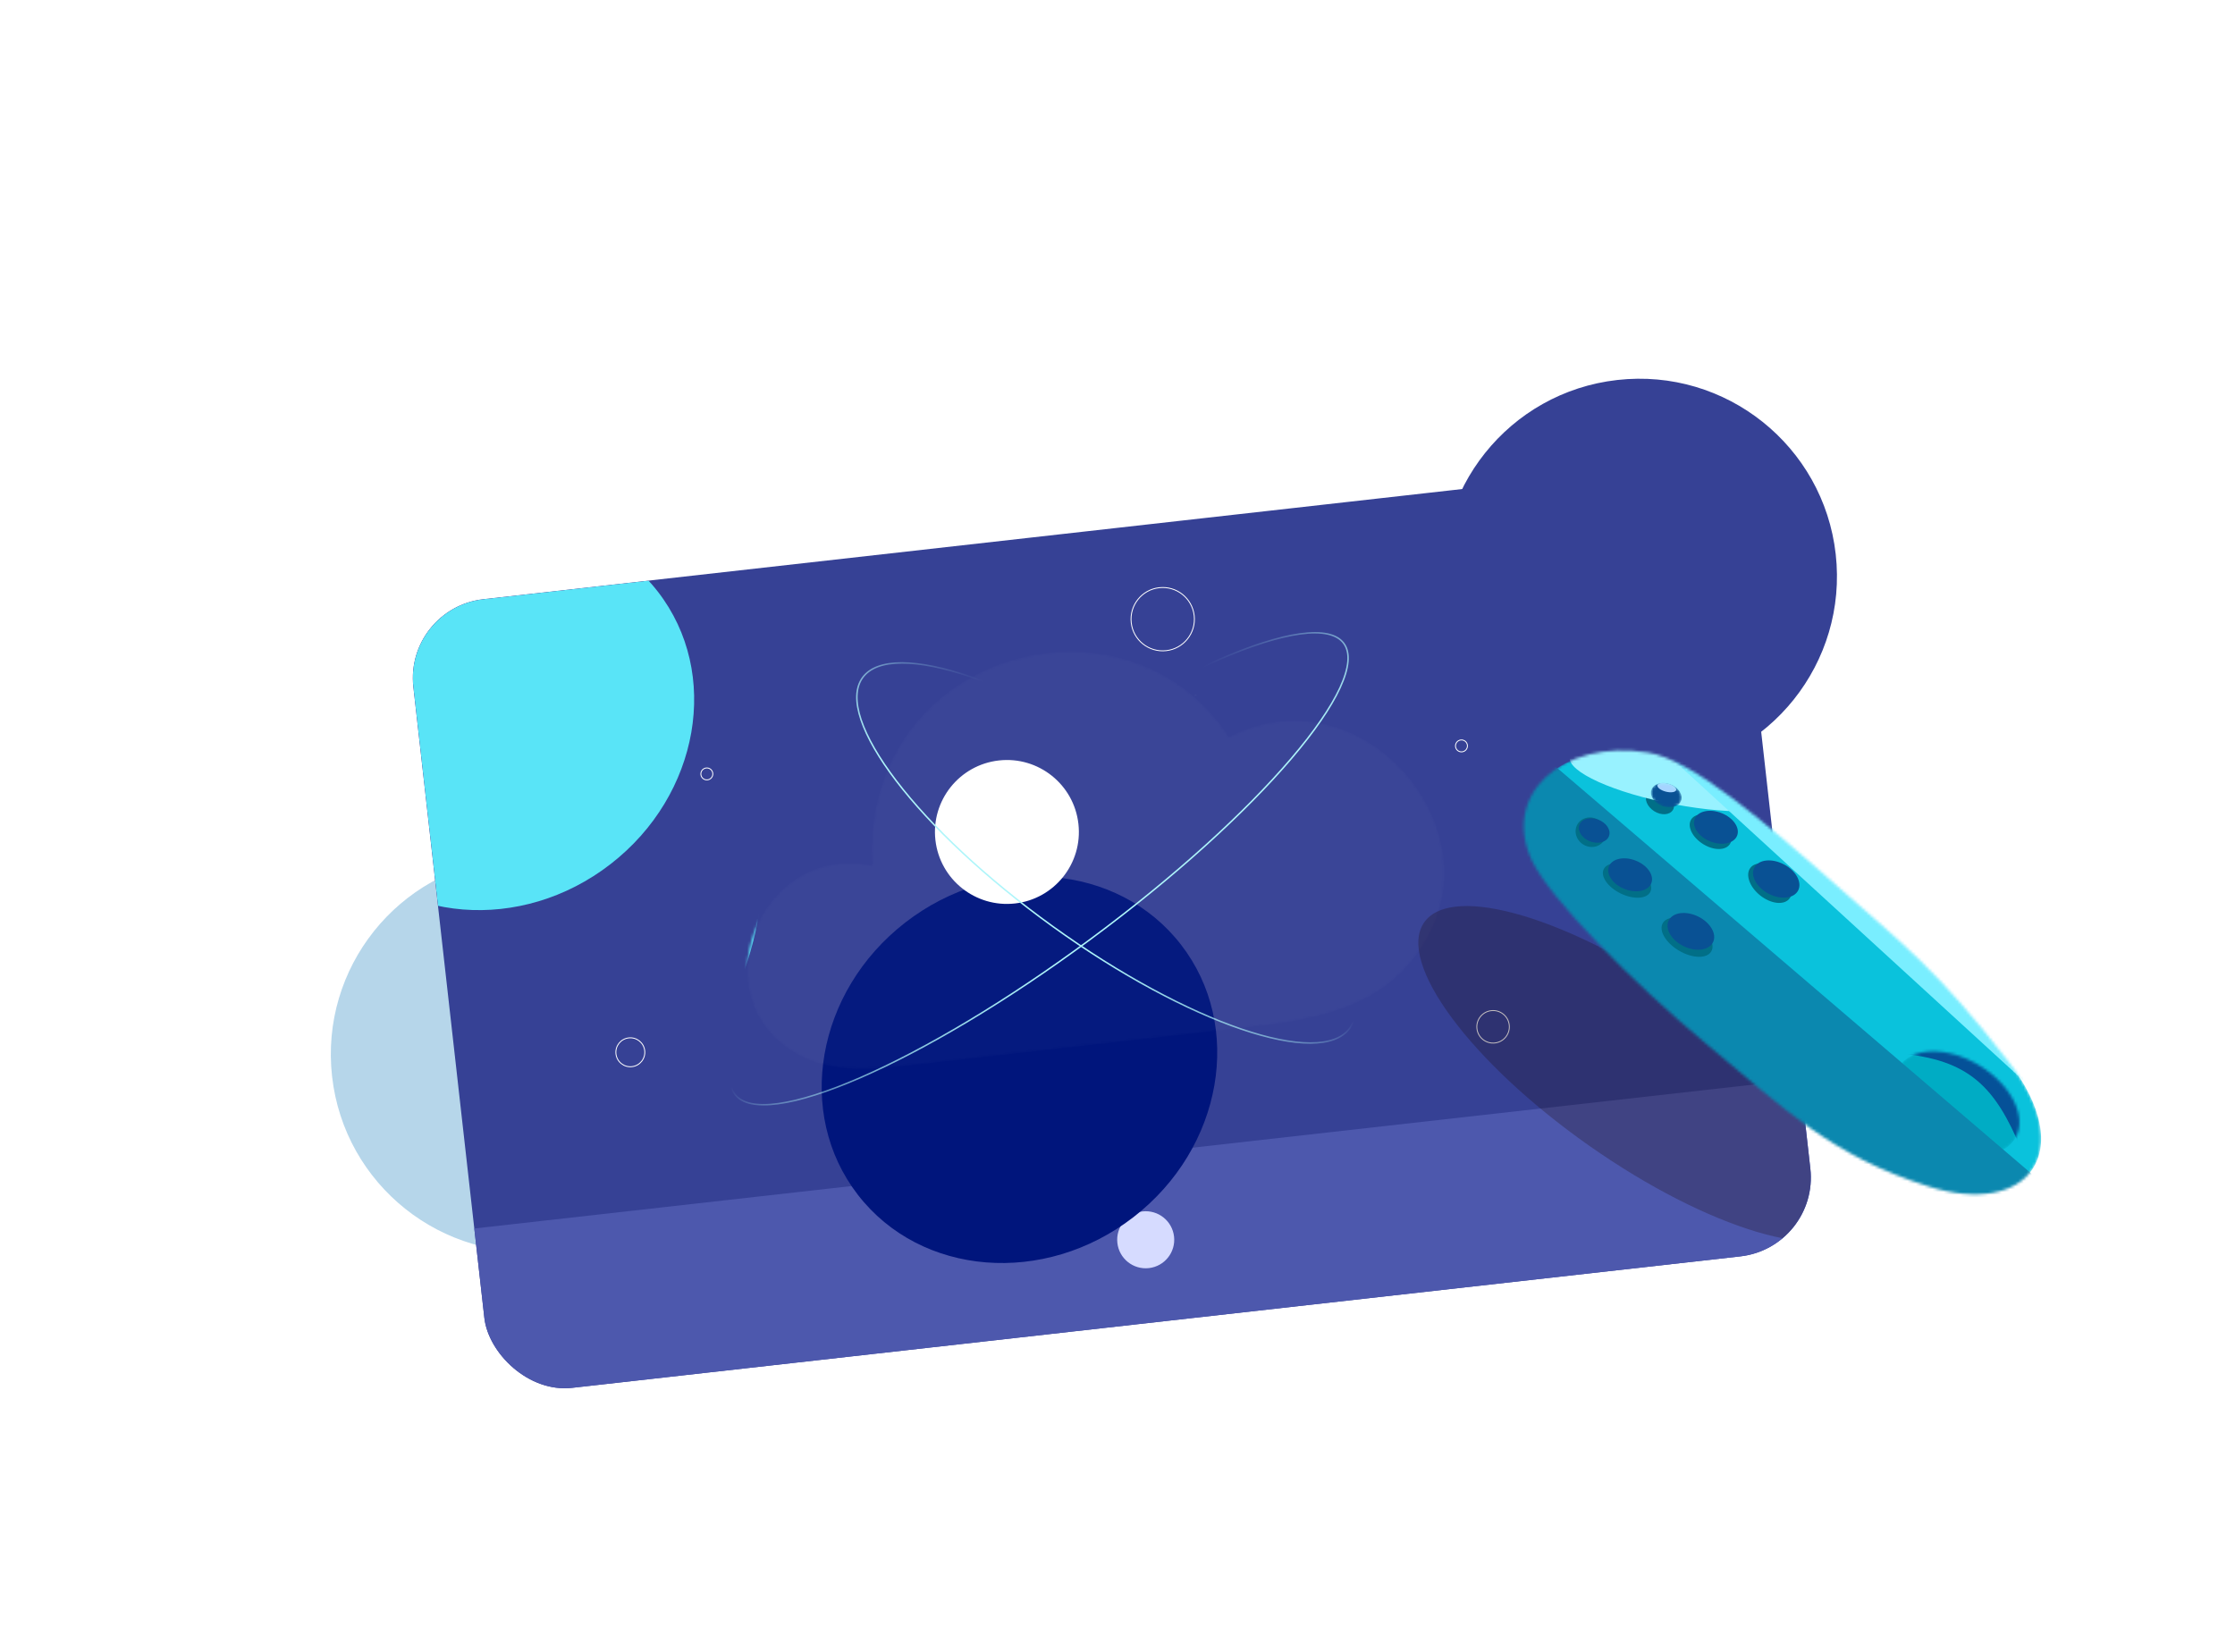 <svg width="809" height="598" viewBox="0 0 809 598" fill="none" xmlns="http://www.w3.org/2000/svg">
<g clip-path="url(#clip0_317_2396)">
<g filter="url(#filter0_f_317_2396)">
<circle cx="593.419" cy="208.603" r="71.5" transform="rotate(-6.421 593.419 208.603)" fill="#364195"/>
</g>
<g filter="url(#filter1_f_317_2396)">
<circle cx="191.252" cy="381.667" r="71.5" transform="rotate(-6.421 191.252 381.667)" fill="#499ACA" fill-opacity="0.4"/>
</g>
<g clip-path="url(#clip1_317_2396)">
<rect x="146.403" y="220.117" width="483" height="287.286" rx="28.729" transform="rotate(-6.421 146.403 220.117)" fill="#364195"/>
<rect x="112.799" y="451.336" width="547.639" height="96.061" transform="rotate(-6.421 112.799 451.336)" fill="#4D58AD"/>
<circle cx="414.711" cy="448.787" r="10.324" transform="rotate(-6.421 414.711 448.787)" fill="#D6DBFF"/>
<g filter="url(#filter2_f_317_2396)">
<ellipse cx="369.011" cy="387.248" rx="67.445" ry="73.957" transform="rotate(52.232 369.011 387.248)" fill="#00157C"/>
</g>
<g filter="url(#filter3_f_317_2396)">
<ellipse cx="179.676" cy="259.497" rx="67.445" ry="73.957" transform="rotate(52.232 179.676 259.497)" fill="#59E4F7"/>
</g>
<mask id="mask0_317_2396" style="mask-type:alpha" maskUnits="userSpaceOnUse" x="270" y="235" width="253" height="152">
<path d="M453.903 371.618L329.439 385.625C316.36 387.097 302.549 388.439 290.71 382.691C251.904 363.851 273.904 304.676 315.664 313.282C311.449 235.302 408.032 209.836 444.857 266.813C495.727 240.198 550.306 308.738 507.226 351.969C493.516 365.727 473.204 369.445 453.903 371.618Z" fill="white"/>
</mask>
<g mask="url(#mask0_317_2396)">
<path d="M453.903 371.618L329.439 385.625C316.36 387.097 302.549 388.439 290.71 382.691C251.904 363.851 273.904 304.676 315.664 313.282C311.449 235.302 408.032 209.836 444.857 266.813C495.727 240.198 550.306 308.738 507.226 351.969C493.516 365.727 473.204 369.445 453.903 371.618Z" fill="white" fill-opacity="0.02"/>
<g filter="url(#filter4_f_317_2396)">
<circle cx="364.471" cy="301.164" r="26.048" transform="rotate(-6.421 364.471 301.164)" fill="white"/>
</g>
<g filter="url(#filter5_f_317_2396)">
<ellipse cx="525.935" cy="337.478" rx="5.582" ry="26.978" transform="rotate(14.843 525.935 337.478)" fill="#59E4F7"/>
</g>
<g filter="url(#filter6_f_317_2396)">
<ellipse cx="266.951" cy="340.413" rx="5.582" ry="26.978" transform="rotate(14.843 266.951 340.413)" fill="#59E4F7"/>
</g>
<g filter="url(#filter7_f_317_2396)">
<path d="M195.955 393.62L257.853 268.42L309.262 293.837C309.262 293.837 264.52 316.097 251.413 341.685C237.873 368.118 247.365 419.036 247.365 419.036L195.955 393.62Z" fill="white"/>
</g>
<g filter="url(#filter8_f_317_2396)">
<path d="M298.851 203.732L442.485 187.567L448.309 239.311C448.309 239.311 404.324 216.629 374.717 219.587C344.135 222.642 304.675 255.476 304.675 255.476L298.851 203.732Z" fill="white"/>
</g>
<g filter="url(#filter9_f_317_2396)">
<path d="M455.071 204.903L585.285 267.644L562.683 314.553C562.683 314.553 537.511 271.944 510.87 258.695C483.35 245.009 432.469 251.813 432.469 251.813L455.071 204.903Z" fill="white"/>
</g>
</g>
<path d="M486.391 232.874C487.647 234.57 488.144 236.792 487.908 239.5C487.673 242.21 486.704 245.389 485.05 248.97C481.741 256.132 475.712 264.85 467.44 274.552C450.898 293.953 425.428 317.242 394.949 339.813C364.469 362.385 334.765 379.956 311.383 390.121C299.691 395.204 289.593 398.428 281.777 399.504C277.869 400.043 274.546 400.042 271.885 399.477C269.226 398.912 267.246 397.789 265.99 396.093C264.734 394.397 264.237 392.175 264.472 389.467C264.708 386.757 265.676 383.578 267.331 379.997C270.64 372.835 276.669 364.117 284.941 354.415C301.482 335.014 326.953 311.725 357.432 289.153C387.912 266.582 417.616 249.01 440.997 238.846C452.69 233.763 462.788 230.539 470.603 229.462C474.511 228.924 477.835 228.925 480.496 229.49C483.154 230.054 485.135 231.178 486.391 232.874Z" stroke="url(#paint0_linear_317_2396)" stroke-width="0.54"/>
<path d="M312.218 245.324C309.621 248.934 309.52 254.145 311.665 260.55C313.809 266.947 318.176 274.475 324.412 282.652C336.883 299.003 356.79 317.895 381.18 335.447C405.571 352.998 429.809 365.872 449.274 372.502C459.009 375.818 467.534 377.567 474.281 377.567C481.036 377.567 485.945 375.816 488.542 372.206C491.139 368.597 491.24 363.386 489.094 356.981C486.951 350.584 482.584 343.056 476.348 334.879C463.877 318.528 443.97 299.636 419.579 282.084C395.189 264.533 370.951 251.659 351.486 245.029C341.751 241.713 333.226 239.964 326.479 239.964C319.724 239.964 314.815 241.715 312.218 245.324Z" stroke="url(#paint1_linear_317_2396)" stroke-width="0.54"/>
<circle cx="228.161" cy="380.918" r="5.239" transform="rotate(-6.421 228.161 380.918)" stroke="white" stroke-width="0.324"/>
<circle cx="420.866" cy="224.137" r="11.466" transform="rotate(-6.421 420.866 224.137)" stroke="white" stroke-width="0.324"/>
<circle cx="255.853" cy="280.155" r="2.164" transform="rotate(-6.421 255.853 280.155)" stroke="white" stroke-width="0.324"/>
<circle cx="529.005" cy="270.009" r="2.164" transform="rotate(-6.421 529.005 270.009)" stroke="white" stroke-width="0.324"/>
<circle cx="540.45" cy="371.698" r="5.885" transform="rotate(-6.421 540.45 371.698)" stroke="white" stroke-width="0.324"/>
<g filter="url(#filter10_f_317_2396)">
<ellipse cx="593.544" cy="388.693" rx="31.839" ry="95.353" transform="rotate(-54.905 593.544 388.693)" fill="#180606" fill-opacity="0.25"/>
</g>
</g>
<mask id="mask1_317_2396" style="mask-type:alpha" maskUnits="userSpaceOnUse" x="551" y="271" width="188" height="162">
<path d="M596.527 272.419C565.268 267.384 543.137 287.989 554.674 311.848C561.107 325.151 590.239 355.143 617.99 378.184C645.741 401.225 662.772 418.428 698.236 429.532C733.701 440.635 752.717 417.363 726.829 384.049C700.941 350.735 689.075 342.018 664.842 320.583C639.002 297.726 612.658 275.017 596.527 272.419Z" fill="#0AC2DC"/>
</mask>
<g mask="url(#mask1_317_2396)">
<path d="M596.527 272.419C565.268 267.384 543.137 287.989 554.674 311.848C561.107 325.151 590.239 355.143 617.99 378.184C645.741 401.225 662.772 418.428 698.236 429.532C733.701 440.635 752.717 417.363 726.829 384.049C700.941 350.735 689.075 342.018 664.842 320.583C639.002 297.726 612.658 275.017 596.527 272.419Z" fill="#0AC2DC"/>
<mask id="mask2_317_2396" style="mask-type:alpha" maskUnits="userSpaceOnUse" x="685" y="380" width="46" height="38">
<ellipse cx="24.726" cy="15.896" rx="24.726" ry="15.896" transform="matrix(-0.854 -0.52 -0.52 0.854 737.663 398.579)" fill="#D9D9D9"/>
</mask>
<g mask="url(#mask2_317_2396)">
<ellipse cx="24.726" cy="15.896" rx="24.726" ry="15.896" transform="matrix(-0.854 -0.52 -0.52 0.854 737.663 398.579)" fill="#00ACC4"/>
<g filter="url(#filter11_f_317_2396)">
<path d="M688.029 380.299C688.029 380.299 679.575 387.108 692.903 403.618C706.23 420.127 722.633 421.241 722.633 421.241C712.781 422.942 715.345 425.056 692.16 408.44C668.976 391.824 688.029 380.299 688.029 380.299Z" fill="#41E4FB" fill-opacity="0.5"/>
</g>
<g filter="url(#filter12_f_317_2396)">
<path d="M697.555 366.521L745.502 400.218L731.563 415.915C722.29 393.683 712.937 383.427 687.134 381.35L697.555 366.521Z" fill="#055198"/>
</g>
</g>
<g filter="url(#filter13_f_317_2396)">
<ellipse cx="600.861" cy="290.302" rx="3.944" ry="5.5" transform="rotate(-57.652 600.861 290.302)" fill="#016F87"/>
</g>
<g filter="url(#filter14_f_317_2396)">
<ellipse cx="619.175" cy="301.074" rx="5.232" ry="8.305" transform="rotate(-57.652 619.175 301.074)" fill="#016F87"/>
</g>
<g filter="url(#filter15_f_317_2396)">
<ellipse cx="609.816" cy="337.786" rx="5.232" ry="8.305" transform="rotate(-57.652 609.816 337.786)" fill="#016F87"/>
</g>
<g filter="url(#filter16_f_317_2396)">
<ellipse cx="607.995" cy="281.479" rx="40.488" ry="9.854" transform="rotate(10.655 607.995 281.479)" fill="#98F2FF"/>
</g>
<g filter="url(#filter17_f_317_2396)">
<rect x="513.748" y="296.745" width="46.683" height="280.34" transform="rotate(-49.454 513.748 296.745)" fill="#0B88AF"/>
</g>
<g filter="url(#filter18_f_317_2396)">
<rect width="18.054" height="187" transform="matrix(-0.675 0.737 0.737 0.675 610.916 255.44)" fill="#79EEFF"/>
</g>
<g filter="url(#filter19_f_317_2396)">
<ellipse cx="575.834" cy="301.254" rx="5.232" ry="5.626" transform="rotate(-57.652 575.834 301.254)" fill="#016F87"/>
</g>
<g filter="url(#filter20_f_317_2396)">
<ellipse cx="588.936" cy="318.732" rx="5.232" ry="9.384" transform="rotate(-64.134 588.936 318.732)" fill="#016F87"/>
</g>
</g>
<ellipse cx="8.254" cy="5.522" rx="8.254" ry="5.522" transform="matrix(-0.929 -0.369 -0.369 0.929 630.819 297.378)" fill="#095194"/>
<g filter="url(#filter21_f_317_2396)">
<ellipse cx="640.67" cy="319.706" rx="5.672" ry="9.004" transform="rotate(-51.504 640.67 319.706)" fill="#016F87"/>
</g>
<ellipse cx="8.947" cy="5.986" rx="8.947" ry="5.986" transform="matrix(-0.885 -0.466 -0.466 0.885 653.65 317.074)" fill="#095194"/>
<ellipse cx="8.254" cy="5.522" rx="8.254" ry="5.522" transform="matrix(-0.929 -0.369 -0.369 0.929 599.764 314.591)" fill="#095194"/>
<g filter="url(#filter22_f_317_2396)">
<ellipse cx="5.667" cy="10.163" rx="5.667" ry="10.163" transform="matrix(0.505 -0.863 0.863 0.505 599.025 339.029)" fill="#016F87"/>
</g>
<ellipse cx="8.939" cy="5.981" rx="8.939" ry="5.981" transform="matrix(-0.898 -0.44 -0.44 0.898 622.699 335.706)" fill="#095194"/>
<mask id="mask3_317_2396" style="mask-type:alpha" maskUnits="userSpaceOnUse" x="597" y="283" width="12" height="10">
<ellipse cx="5.724" cy="4.2" rx="5.724" ry="4.2" transform="matrix(-0.934 -0.358 -0.358 0.934 609.997 285.983)" fill="#095194"/>
</mask>
<g mask="url(#mask3_317_2396)">
<ellipse cx="5.724" cy="4.2" rx="5.724" ry="4.2" transform="matrix(-0.934 -0.358 -0.358 0.934 609.997 285.983)" fill="#095194"/>
<g filter="url(#filter23_f_317_2396)">
<ellipse cx="603.343" cy="285.113" rx="3.5" ry="1.5" transform="rotate(14.259 603.343 285.113)" fill="#A6D4FF"/>
</g>
</g>
<ellipse cx="5.724" cy="4.2" rx="5.724" ry="4.2" transform="matrix(-0.934 -0.358 -0.358 0.934 583.894 298.764)" fill="#095194"/>
</g>
<defs>
<filter id="filter0_f_317_2396" x="357.913" y="-26.903" width="471.013" height="471.013" filterUnits="userSpaceOnUse" color-interpolation-filters="sRGB">
<feFlood flood-opacity="0" result="BackgroundImageFix"/>
<feBlend mode="normal" in="SourceGraphic" in2="BackgroundImageFix" result="shape"/>
<feGaussianBlur stdDeviation="82" result="effect1_foregroundBlur_317_2396"/>
</filter>
<filter id="filter1_f_317_2396" x="-44.255" y="146.161" width="471.013" height="471.013" filterUnits="userSpaceOnUse" color-interpolation-filters="sRGB">
<feFlood flood-opacity="0" result="BackgroundImageFix"/>
<feBlend mode="normal" in="SourceGraphic" in2="BackgroundImageFix" result="shape"/>
<feGaussianBlur stdDeviation="82" result="effect1_foregroundBlur_317_2396"/>
</filter>
<filter id="filter2_f_317_2396" x="148.622" y="168.488" width="440.777" height="437.519" filterUnits="userSpaceOnUse" color-interpolation-filters="sRGB">
<feFlood flood-opacity="0" result="BackgroundImageFix"/>
<feBlend mode="normal" in="SourceGraphic" in2="BackgroundImageFix" result="shape"/>
<feGaussianBlur stdDeviation="74.399" result="effect1_foregroundBlur_317_2396"/>
</filter>
<filter id="filter3_f_317_2396" x="-19.009" y="62.441" width="397.37" height="394.112" filterUnits="userSpaceOnUse" color-interpolation-filters="sRGB">
<feFlood flood-opacity="0" result="BackgroundImageFix"/>
<feBlend mode="normal" in="SourceGraphic" in2="BackgroundImageFix" result="shape"/>
<feGaussianBlur stdDeviation="63.548" result="effect1_foregroundBlur_317_2396"/>
</filter>
<filter id="filter4_f_317_2396" x="250.974" y="187.667" width="226.993" height="226.993" filterUnits="userSpaceOnUse" color-interpolation-filters="sRGB">
<feFlood flood-opacity="0" result="BackgroundImageFix"/>
<feBlend mode="normal" in="SourceGraphic" in2="BackgroundImageFix" result="shape"/>
<feGaussianBlur stdDeviation="43.723" result="effect1_foregroundBlur_317_2396"/>
</filter>
<filter id="filter5_f_317_2396" x="499.491" y="293.684" width="52.887" height="87.586" filterUnits="userSpaceOnUse" color-interpolation-filters="sRGB">
<feFlood flood-opacity="0" result="BackgroundImageFix"/>
<feBlend mode="normal" in="SourceGraphic" in2="BackgroundImageFix" result="shape"/>
<feGaussianBlur stdDeviation="8.838" result="effect1_foregroundBlur_317_2396"/>
</filter>
<filter id="filter6_f_317_2396" x="240.507" y="296.62" width="52.887" height="87.586" filterUnits="userSpaceOnUse" color-interpolation-filters="sRGB">
<feFlood flood-opacity="0" result="BackgroundImageFix"/>
<feBlend mode="normal" in="SourceGraphic" in2="BackgroundImageFix" result="shape"/>
<feGaussianBlur stdDeviation="8.838" result="effect1_foregroundBlur_317_2396"/>
</filter>
<filter id="filter7_f_317_2396" x="156.454" y="228.919" width="192.31" height="229.619" filterUnits="userSpaceOnUse" color-interpolation-filters="sRGB">
<feFlood flood-opacity="0" result="BackgroundImageFix"/>
<feBlend mode="normal" in="SourceGraphic" in2="BackgroundImageFix" result="shape"/>
<feGaussianBlur stdDeviation="19.751" result="effect1_foregroundBlur_317_2396"/>
</filter>
<filter id="filter8_f_317_2396" x="259.349" y="148.065" width="228.461" height="146.913" filterUnits="userSpaceOnUse" color-interpolation-filters="sRGB">
<feFlood flood-opacity="0" result="BackgroundImageFix"/>
<feBlend mode="normal" in="SourceGraphic" in2="BackgroundImageFix" result="shape"/>
<feGaussianBlur stdDeviation="19.751" result="effect1_foregroundBlur_317_2396"/>
</filter>
<filter id="filter9_f_317_2396" x="392.967" y="165.401" width="231.82" height="188.654" filterUnits="userSpaceOnUse" color-interpolation-filters="sRGB">
<feFlood flood-opacity="0" result="BackgroundImageFix"/>
<feBlend mode="normal" in="SourceGraphic" in2="BackgroundImageFix" result="shape"/>
<feGaussianBlur stdDeviation="19.751" result="effect1_foregroundBlur_317_2396"/>
</filter>
<filter id="filter10_f_317_2396" x="486.938" y="301.53" width="213.213" height="174.326" filterUnits="userSpaceOnUse" color-interpolation-filters="sRGB">
<feFlood flood-opacity="0" result="BackgroundImageFix"/>
<feBlend mode="normal" in="SourceGraphic" in2="BackgroundImageFix" result="shape"/>
<feGaussianBlur stdDeviation="13.226" result="effect1_foregroundBlur_317_2396"/>
</filter>
<filter id="filter11_f_317_2396" x="677.395" y="377.03" width="48.507" height="48.613" filterUnits="userSpaceOnUse" color-interpolation-filters="sRGB">
<feFlood flood-opacity="0" result="BackgroundImageFix"/>
<feBlend mode="normal" in="SourceGraphic" in2="BackgroundImageFix" result="shape"/>
<feGaussianBlur stdDeviation="1.634" result="effect1_foregroundBlur_317_2396"/>
</filter>
<filter id="filter12_f_317_2396" x="671.443" y="350.831" width="89.749" height="80.775" filterUnits="userSpaceOnUse" color-interpolation-filters="sRGB">
<feFlood flood-opacity="0" result="BackgroundImageFix"/>
<feBlend mode="normal" in="SourceGraphic" in2="BackgroundImageFix" result="shape"/>
<feGaussianBlur stdDeviation="7.845" result="effect1_foregroundBlur_317_2396"/>
</filter>
<filter id="filter13_f_317_2396" x="588.756" y="278.857" width="24.209" height="22.891" filterUnits="userSpaceOnUse" color-interpolation-filters="sRGB">
<feFlood flood-opacity="0" result="BackgroundImageFix"/>
<feBlend mode="normal" in="SourceGraphic" in2="BackgroundImageFix" result="shape"/>
<feGaussianBlur stdDeviation="3.5" result="effect1_foregroundBlur_317_2396"/>
</filter>
<filter id="filter14_f_317_2396" x="604.618" y="287.805" width="29.113" height="26.536" filterUnits="userSpaceOnUse" color-interpolation-filters="sRGB">
<feFlood flood-opacity="0" result="BackgroundImageFix"/>
<feBlend mode="normal" in="SourceGraphic" in2="BackgroundImageFix" result="shape"/>
<feGaussianBlur stdDeviation="3.5" result="effect1_foregroundBlur_317_2396"/>
</filter>
<filter id="filter15_f_317_2396" x="595.26" y="324.518" width="29.113" height="26.536" filterUnits="userSpaceOnUse" color-interpolation-filters="sRGB">
<feFlood flood-opacity="0" result="BackgroundImageFix"/>
<feBlend mode="normal" in="SourceGraphic" in2="BackgroundImageFix" result="shape"/>
<feGaussianBlur stdDeviation="3.5" result="effect1_foregroundBlur_317_2396"/>
</filter>
<filter id="filter16_f_317_2396" x="553.163" y="254.238" width="109.665" height="54.481" filterUnits="userSpaceOnUse" color-interpolation-filters="sRGB">
<feFlood flood-opacity="0" result="BackgroundImageFix"/>
<feBlend mode="normal" in="SourceGraphic" in2="BackgroundImageFix" result="shape"/>
<feGaussianBlur stdDeviation="7.5" result="effect1_foregroundBlur_317_2396"/>
</filter>
<filter id="filter17_f_317_2396" x="484.748" y="232.272" width="301.371" height="275.711" filterUnits="userSpaceOnUse" color-interpolation-filters="sRGB">
<feFlood flood-opacity="0" result="BackgroundImageFix"/>
<feBlend mode="normal" in="SourceGraphic" in2="BackgroundImageFix" result="shape"/>
<feGaussianBlur stdDeviation="14.5" result="effect1_foregroundBlur_317_2396"/>
</filter>
<filter id="filter18_f_317_2396" x="583.722" y="240.44" width="180.094" height="169.618" filterUnits="userSpaceOnUse" color-interpolation-filters="sRGB">
<feFlood flood-opacity="0" result="BackgroundImageFix"/>
<feBlend mode="normal" in="SourceGraphic" in2="BackgroundImageFix" result="shape"/>
<feGaussianBlur stdDeviation="7.5" result="effect1_foregroundBlur_317_2396"/>
</filter>
<filter id="filter19_f_317_2396" x="563.317" y="288.905" width="25.034" height="24.697" filterUnits="userSpaceOnUse" color-interpolation-filters="sRGB">
<feFlood flood-opacity="0" result="BackgroundImageFix"/>
<feBlend mode="normal" in="SourceGraphic" in2="BackgroundImageFix" result="shape"/>
<feGaussianBlur stdDeviation="3.5" result="effect1_foregroundBlur_317_2396"/>
</filter>
<filter id="filter20_f_317_2396" x="573.187" y="305.492" width="31.499" height="26.479" filterUnits="userSpaceOnUse" color-interpolation-filters="sRGB">
<feFlood flood-opacity="0" result="BackgroundImageFix"/>
<feBlend mode="normal" in="SourceGraphic" in2="BackgroundImageFix" result="shape"/>
<feGaussianBlur stdDeviation="3.5" result="effect1_foregroundBlur_317_2396"/>
</filter>
<filter id="filter21_f_317_2396" x="625.199" y="304.968" width="30.944" height="29.477" filterUnits="userSpaceOnUse" color-interpolation-filters="sRGB">
<feFlood flood-opacity="0" result="BackgroundImageFix"/>
<feBlend mode="normal" in="SourceGraphic" in2="BackgroundImageFix" result="shape"/>
<feGaussianBlur stdDeviation="3.794" result="effect1_foregroundBlur_317_2396"/>
</filter>
<filter id="filter22_f_317_2396" x="593.848" y="324.597" width="33.624" height="29.34" filterUnits="userSpaceOnUse" color-interpolation-filters="sRGB">
<feFlood flood-opacity="0" result="BackgroundImageFix"/>
<feBlend mode="normal" in="SourceGraphic" in2="BackgroundImageFix" result="shape"/>
<feGaussianBlur stdDeviation="3.791" result="effect1_foregroundBlur_317_2396"/>
</filter>
<filter id="filter23_f_317_2396" x="593.93" y="277.422" width="18.825" height="15.381" filterUnits="userSpaceOnUse" color-interpolation-filters="sRGB">
<feFlood flood-opacity="0" result="BackgroundImageFix"/>
<feBlend mode="normal" in="SourceGraphic" in2="BackgroundImageFix" result="shape"/>
<feGaussianBlur stdDeviation="3" result="effect1_foregroundBlur_317_2396"/>
</filter>
<linearGradient id="paint0_linear_317_2396" x1="443.217" y1="294.374" x2="413.476" y2="260.972" gradientUnits="userSpaceOnUse">
<stop stop-color="#AEF5FA"/>
<stop offset="1" stop-color="#AEF5FA" stop-opacity="0"/>
</linearGradient>
<linearGradient id="paint1_linear_317_2396" x1="343.584" y1="298.373" x2="374.999" y2="264.105" gradientUnits="userSpaceOnUse">
<stop stop-color="#AEF5FA"/>
<stop offset="1" stop-color="#AEF5FA" stop-opacity="0"/>
</linearGradient>
<clipPath id="clip0_317_2396">
<rect width="809" height="598" fill="white"/>
</clipPath>
<clipPath id="clip1_317_2396">
<rect x="146.403" y="220.117" width="483" height="287.286" rx="28.729" transform="rotate(-6.421 146.403 220.117)" fill="white"/>
</clipPath>
</defs>
</svg>
